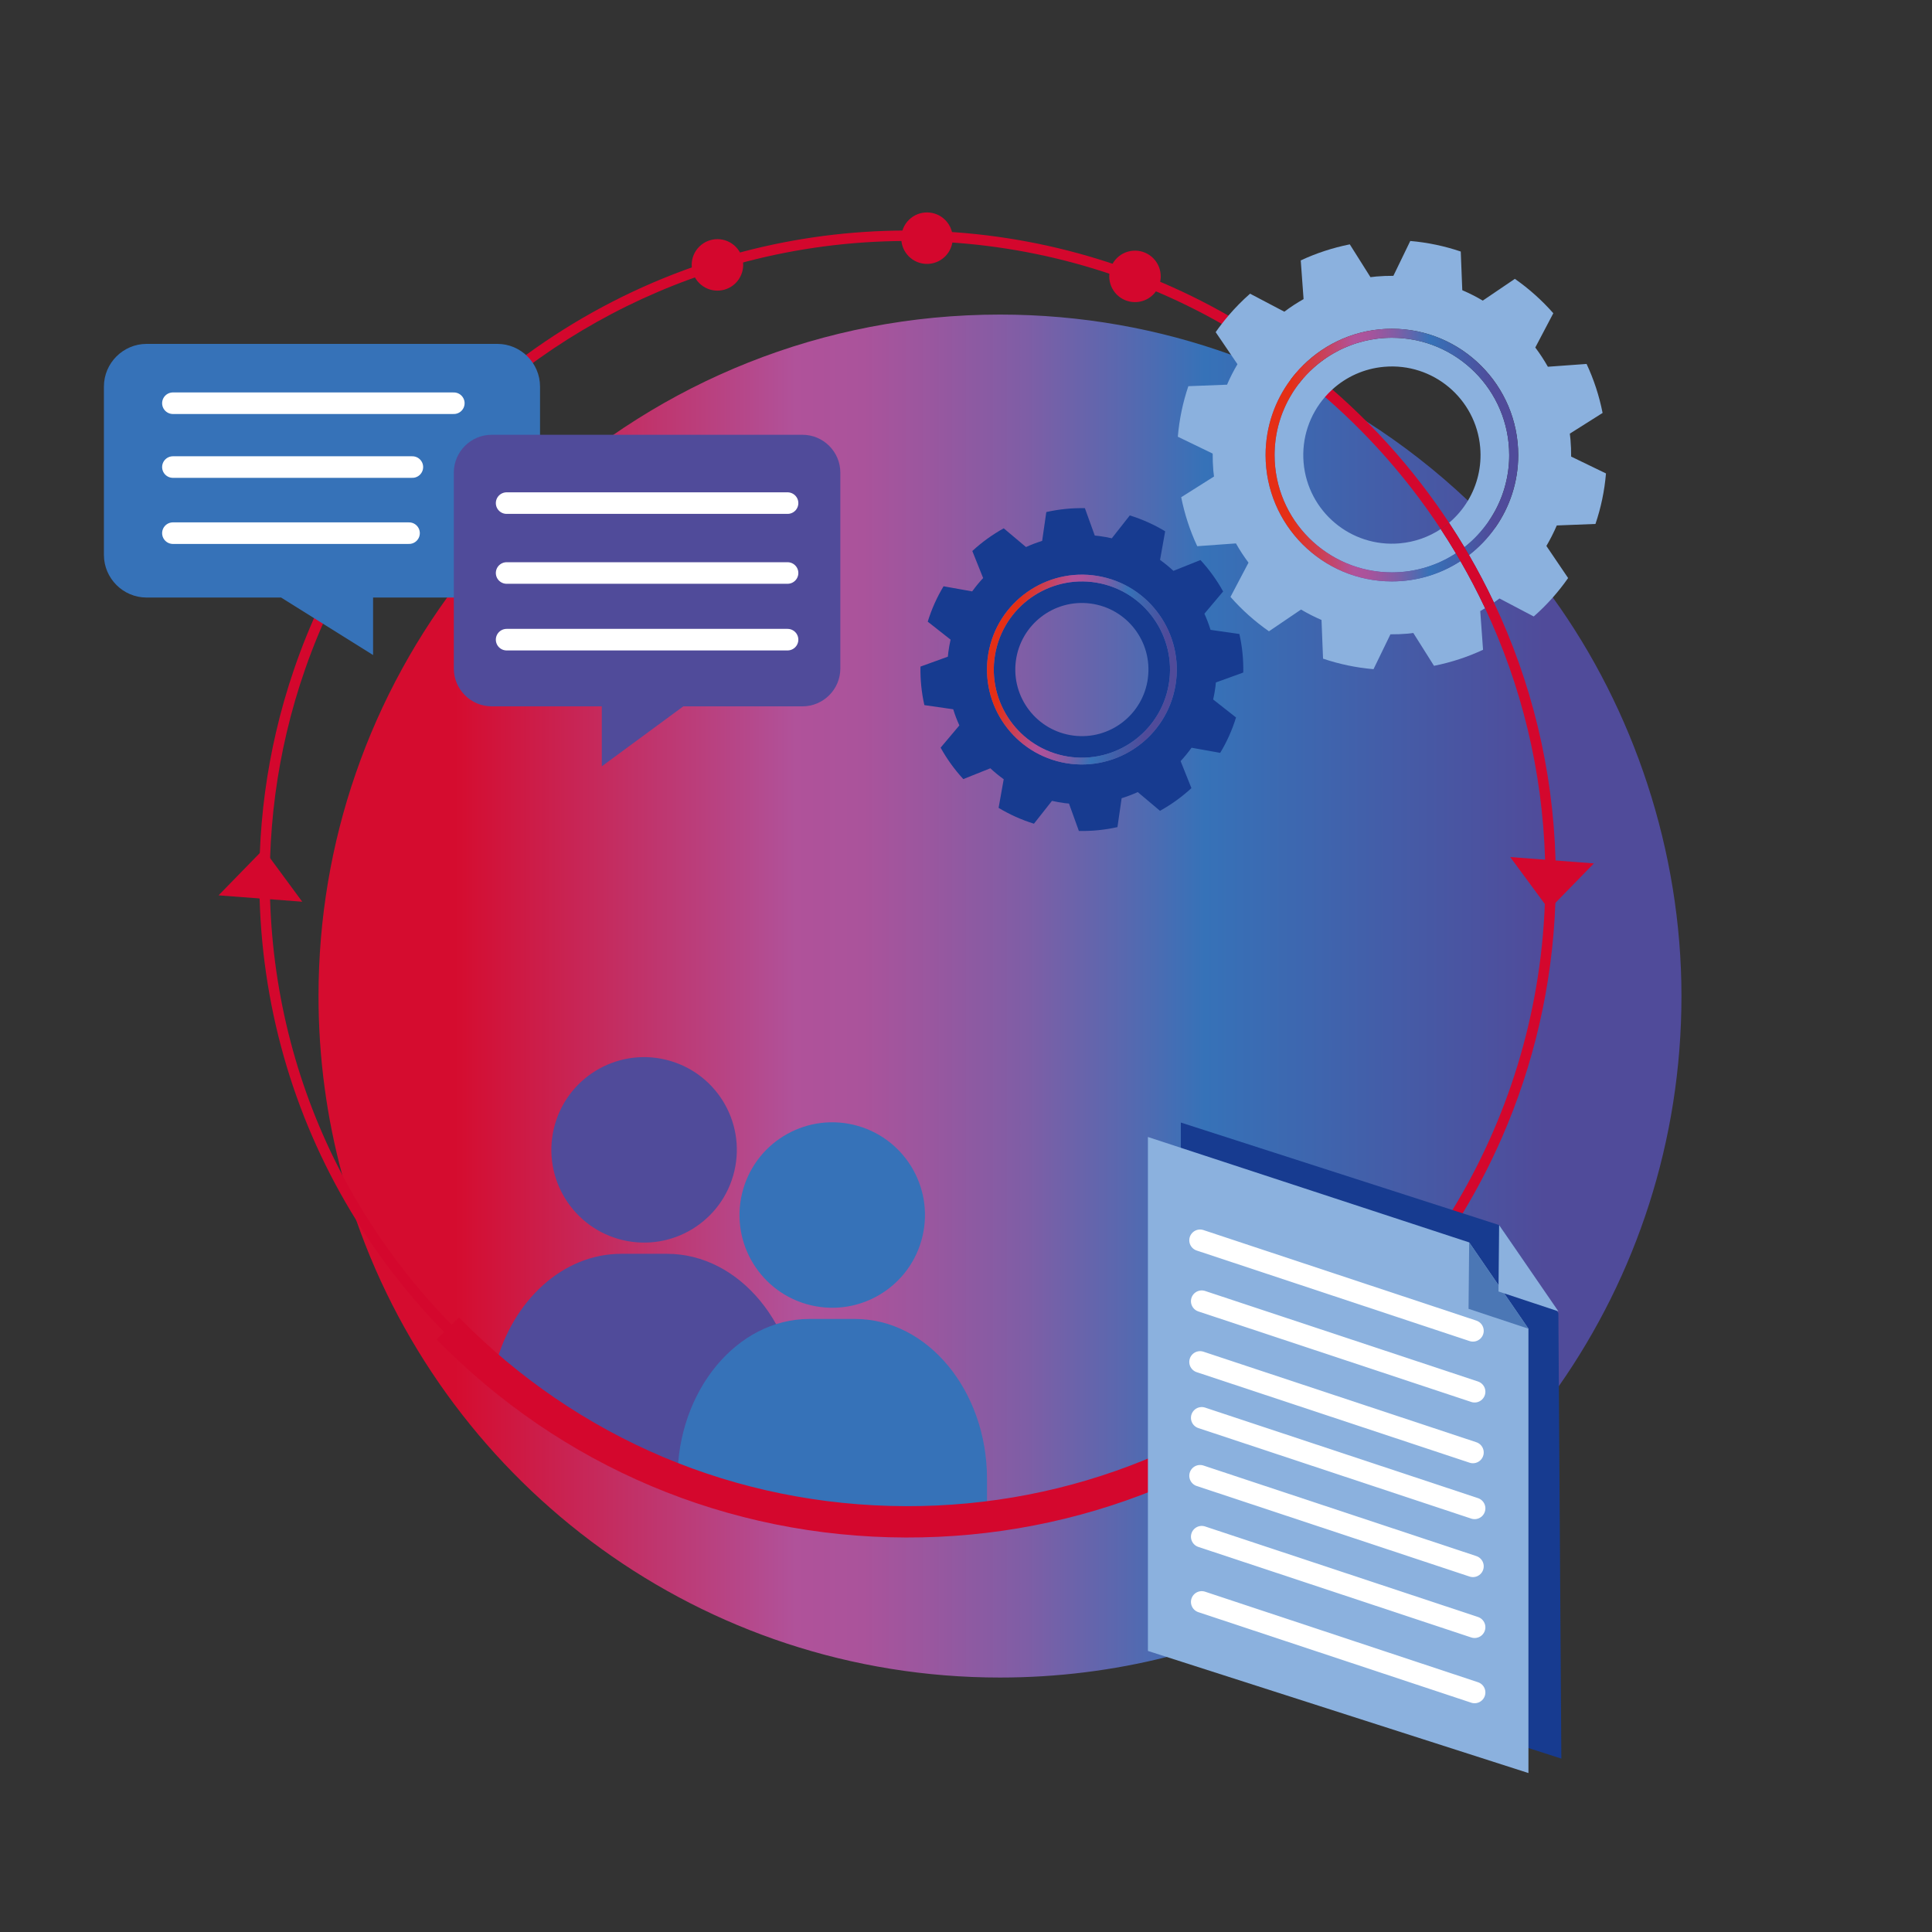 <?xml version="1.0" encoding="UTF-8"?> <svg xmlns="http://www.w3.org/2000/svg" xmlns:xlink="http://www.w3.org/1999/xlink" id="Ebene_1" data-name="Ebene 1" viewBox="0 0 896.14 896.14"><rect x="0" y="0" width="896.14" height="896.14" fill="#333333" stroke="none"/><defs><linearGradient id="Unbenannter_Verlauf_5" data-name="Unbenannter Verlauf 5" x1="147.74" y1="462.01" x2="779.94" y2="462.01" gradientUnits="userSpaceOnUse"><stop offset=".1" stop-color="#d50c2f"></stop><stop offset=".35" stop-color="#b0529a"></stop><stop offset=".4" stop-color="#aa539b"></stop><stop offset=".45" stop-color="#99579f"></stop><stop offset=".52" stop-color="#7e5ea6"></stop><stop offset=".59" stop-color="#5968af"></stop><stop offset=".65" stop-color="#3672b8"></stop><stop offset=".9" stop-color="#504b9a"></stop></linearGradient><linearGradient id="Neues_Verlaufsfeld_3" data-name="Neues Verlaufsfeld 3" x1="587.03" y1="211.08" x2="704.22" y2="211.08" gradientUnits="userSpaceOnUse"><stop offset=".1" stop-color="#e52f15"></stop><stop offset=".35" stop-color="#b0529a"></stop><stop offset=".4" stop-color="#aa539b"></stop><stop offset=".45" stop-color="#99579f"></stop><stop offset=".52" stop-color="#7e5ea6"></stop><stop offset=".59" stop-color="#5968af"></stop><stop offset=".65" stop-color="#3672b8"></stop><stop offset=".9" stop-color="#504b9a"></stop></linearGradient><linearGradient id="Neues_Verlaufsfeld_3-2" data-name="Neues Verlaufsfeld 3" x1="212.35" y1="879.81" x2="300.39" y2="879.81" gradientTransform="translate(439.72 -603.72) rotate(12.36)" xlink:href="#Neues_Verlaufsfeld_3"></linearGradient></defs><circle cx="332.76" cy="122.85" r="11.94" transform="translate(8.97 267.69) rotate(-44.36)" fill="#d4072d"></circle><circle cx="429.96" cy="110.45" r="11.94" transform="translate(45.35 332.12) rotate(-44.36)" fill="#d4072d"></circle><circle cx="526.44" cy="128.17" r="11.94" transform="translate(60.46 404.63) rotate(-44.36)" fill="#d4072d"></circle><path d="M720.26,277.13c-8.2-11.36-17.14-22.15-26.75-32.31-.97-1.04-1.96-2.07-2.96-3.09-3.15-3.24-6.37-6.42-9.66-9.52-14.46-13.66-30.2-25.97-47.03-36.72-6.27-4.02-12.69-7.81-19.26-11.38-.03-.02-.06-.03-.09-.05-3.94-2.14-7.93-4.2-11.97-6.17-1.28-.63-2.56-1.25-3.85-1.85-9-4.26-18.24-8.1-27.69-11.5-33.46-12.06-69.54-18.63-107.16-18.63-82.47,0-157.56,31.58-213.84,83.32-25.29,23.23-46.78,50.54-63.43,80.88-8.52,15.51-15.78,31.82-21.62,48.78-11.16,32.32-17.21,67.01-17.21,103.12,0,28.69,3.82,56.48,10.98,82.9,1.94,7.16,4.13,14.22,6.56,21.17,43.02,123.45,160.45,212.03,298.56,212.03,26.68,0,52.58-3.3,77.33-9.53,6.46-1.62,12.85-3.45,19.14-5.47,11.53-3.68,22.76-8.01,33.67-12.95h0c10.2-4.61,20.11-9.76,29.7-15.39,9.74-5.72,19.14-11.94,28.17-18.65h.01c8.18-6.05,16.05-12.49,23.59-19.3,12.04-10.85,23.24-22.62,33.49-35.2,4.93-6.04,9.64-12.25,14.12-18.66v-.02c35.84-51.26,56.87-113.64,56.87-180.93s-22.13-132.89-59.68-184.88ZM679.26,253.82c.72,1.21,1.43,2.42,2.14,3.64,4.14,7.15,7.99,14.49,11.54,21.99-1.34.93-2.71,1.81-4.1,2.67-3.51-7.45-7.32-14.74-11.42-21.84-.69-1.21-1.4-2.42-2.12-3.61-2.26-3.81-4.61-7.56-7.04-11.25,1.35-.9,2.65-1.87,3.88-2.92,2.45,3.71,4.82,7.49,7.12,11.32Z" fill="url(#Unbenannter_Verlauf_5)"></path><circle cx="298.77" cy="533.38" r="43.01" transform="translate(-288.99 701.61) rotate(-76.72)" fill="#504b9a"></circle><path d="M309.39,581.57h-21.24c-27.15,0-50.31,21.73-58.24,51.54-1.9,7.13,41.46,35.46,41.46,35.46l99.18,35.5v-48.37c0-40.77-27.52-74.13-61.16-74.13Z" fill="#504b9a"></path><circle cx="386.03" cy="563.61" r="43.01" transform="translate(-251.19 809.82) rotate(-76.72)" fill="#3672b8"></circle><path d="M396.65,611.79h-21.24c-33.64,0-61.16,33.36-61.16,74.13v4.86l143.56,17.53v-22.39c0-40.77-27.52-74.13-61.16-74.13Z" fill="#3672b8"></path><path d="M721.53,399.13c-1.18-42.66-11.31-83.16-28.59-119.68-1.34.93-2.71,1.81-4.1,2.67,16.75,35.63,26.61,75.09,27.83,116.64.12,4.03.16,8.08.11,12.15-.03,2.82-.1,5.62-.22,8.42-2.02,51.86-17.44,100.28-42.86,141.93-2.11,3.48-4.31,6.92-6.58,10.31-7.54,11.29-15.84,22.03-24.82,32.15-4.68,5.28-9.55,10.39-14.59,15.31-2.01,1.97-4.05,3.91-6.11,5.81-7.79,7.2-15.96,13.99-24.48,20.31-8.26,6.15-16.85,11.87-25.74,17.14-7.67,4.55-15.56,8.76-23.66,12.61-5.01,2.4-10.1,4.65-15.27,6.75-23.54,9.62-48.57,16.28-74.64,19.54-13.03,1.62-26.32,2.4-39.81,2.26h-.32c-15.95-.18-31.69-1.61-47.13-4.24-6.26-1.08-12.48-2.35-18.63-3.82h0s-.01,0-.02-.01c-12.82-3.04-25.39-6.95-37.62-11.68-30.53-11.78-59.03-28.67-84.41-50.21-6.41-5.45-12.63-11.19-18.63-17.22-.59-.6-1.19-1.2-1.77-1.8-20.49-20.94-37.49-44.35-50.74-69.56-20.56-39.13-32.06-82.58-33.46-127.79-.14-4.25-.18-8.51-.13-12.79.02-2.11.07-4.22.14-6.32.64-19.92,3.25-39.33,7.65-58.05,2.38-10.16,5.29-20.12,8.7-29.85,3.67-10.5,7.92-20.74,12.71-30.66,4.93-10.21,10.42-20.09,16.45-29.61,6.05-9.56,12.63-18.75,19.71-27.53,7.38-9.16,15.3-17.88,23.71-26.1,29.83-29.17,65.78-52.09,105.68-66.65,7.15-2.61,14.43-4.95,21.82-7.01,23.45-6.53,48.05-10.23,73.4-10.72,3.04-.06,6.08-.07,9.14-.04,4.87.05,9.7.23,14.51.52,25.31,1.5,49.75,6.21,72.94,13.7,7.5,2.42,14.86,5.13,22.08,8.13,11.35,4.68,22.34,10.07,32.93,16.09,12.01,6.82,23.49,14.46,34.37,22.84,1.11.85,2.2,1.71,3.29,2.57,3.45,2.73,6.83,5.54,10.15,8.42.03.02.06.04.08.07,5.9,5.11,11.6,10.46,17.08,16.03,4.16,4.22,8.18,8.56,12.08,13.02,3.81,4.37,7.5,8.84,11.06,13.43,4.72,6.09,9.21,12.36,13.45,18.81,1.35-.9,2.65-1.87,3.88-2.92-4.06-6.16-8.35-12.17-12.84-18-5-6.5-10.26-12.78-15.77-18.85-2.95-3.25-5.97-6.43-9.06-9.55-.2-.2-.41-.41-.61-.61-5.11-5.13-10.41-10.08-15.88-14.83-3.36-2.94-6.79-5.79-10.29-8.56-1.09-.88-2.2-1.74-3.31-2.59-10.95-8.47-22.51-16.19-34.59-23.1-11.07-6.34-22.59-11.99-34.49-16.89-7.12-2.95-14.37-5.62-21.76-8.01-23.84-7.73-48.99-12.57-75.03-14.07-4.71-.28-9.45-.45-14.22-.5-2.93-.03-5.85-.02-8.76.03-25.89.45-51,4.21-74.94,10.86-7.65,2.12-15.17,4.54-22.56,7.24-53.14,19.43-99.37,53.45-133.72,97.24-6.92,8.79-13.34,17.98-19.25,27.53-5.9,9.53-11.28,19.41-16.1,29.61-4.7,9.93-8.87,20.16-12.47,30.66-3.35,9.73-6.21,19.69-8.55,29.85-4.16,18.01-6.69,36.63-7.44,55.72-.12,2.85-.19,5.72-.22,8.59-.05,4.17,0,8.33.12,12.48,1.56,53.57,17.08,104.72,44.88,149.33,11.5,18.48,25.11,35.84,40.72,51.78.59.62,1.19,1.22,1.79,1.83,30.67,30.83,66.9,54.21,106.45,69.2,2.62.99,5.26,1.95,7.91,2.86t.02,0c30.33,10.52,62.48,16.17,95.45,16.54,10.25.11,20.36-.29,30.36-1.19h.02c3.28-.29,6.56-.63,9.81-1.04,26.04-3.19,51.07-9.73,74.64-19.19,5.16-2.06,10.26-4.27,15.27-6.61,10.24-4.78,20.16-10.11,29.73-15.97,8.72-5.34,17.16-11.11,25.27-17.29,8.4-6.39,16.45-13.21,24.12-20.43,1.44-1.35,2.85-2.71,4.26-4.08h0c5.61-5.5,11.01-11.21,16.18-17.12,8.9-10.17,17.12-20.94,24.6-32.24,2.26-3.4,4.44-6.85,6.55-10.35,6.82-11.26,12.91-23.01,18.23-35.17,14.64-33.52,23.35-70.23,24.78-108.8h0c.09-2.62.15-5.23.18-7.86.04-3.96.01-7.9-.1-11.83Z" fill="#d4072d"></path><path d="M634.59,626.06c-57.65,56.38-133.8,87.32-214.43,87.1-82.6-.22-159.9-32.86-217.65-91.9l10.4-10.17c55,56.23,128.61,87.32,207.29,87.53,76.79.2,149.31-29.26,204.22-82.96l10.17,10.4Z" fill="#d4072d"></path><polygon points="101.37 415.3 122.24 393.89 140.19 418.25 101.37 415.3" fill="#d4072d"></polygon><polygon points="739.32 400.48 718.45 421.88 700.5 397.53 739.32 400.48" fill="#d4072d"></polygon><path d="M740.04,243.03c2.54-7.48,4.2-15.33,4.88-23.43l-16.16-7.82c.02-2.62-.08-5.26-.31-7.91-.07-.92-.19-1.82-.3-2.73l15.2-9.6c-1.58-7.98-4.09-15.6-7.43-22.73l-17.95,1.3c-1.76-3.11-3.71-6.09-5.84-8.92l8.36-15.9c-5.28-6-11.28-11.36-17.83-15.95l-14.89,10.09c-3.04-1.8-6.21-3.41-9.5-4.82l-.71-17.94c-7.48-2.54-15.34-4.2-23.42-4.9l-7.83,16.17c-2.61-.02-5.24.08-7.9.31-.93.08-1.83.2-2.73.31l-9.59-15.22c-7.99,1.6-15.61,4.11-22.75,7.45l1.31,17.95c-3.1,1.75-6.1,3.7-8.92,5.84l-15.9-8.36c-3.59,3.16-6.95,6.56-10.04,10.19-1.06,1.24-2.1,2.52-3.09,3.82-.98,1.25-1.91,2.53-2.82,3.83l7.12,10.48,2.98,4.39c-1.8,3.06-3.43,6.22-4.83,9.5l-17.95.7c-2.54,7.49-4.19,15.33-4.88,23.44l16.17,7.82c-.02,2.62.07,5.26.3,7.91.08.92.19,1.81.31,2.73l-15.21,9.6c1.6,7.98,4.1,15.6,7.44,22.72l17.95-1.3c1.76,3.11,3.7,6.09,5.83,8.93l-8.36,15.88c5.28,6.03,11.29,11.38,17.84,15.96l14.88-10.09c3.05,1.81,6.23,3.43,9.5,4.83l.71,17.95c7.48,2.53,15.32,4.19,23.41,4.88l7.85-16.17c2.61.02,5.25-.07,7.9-.3.92-.07,1.82-.2,2.71-.32l9.6,15.23c8-1.6,15.61-4.1,22.75-7.44l-1.3-17.95c.75-.43,1.5-.87,2.24-1.32-3.51-7.45-7.32-14.74-11.42-21.84-9.17,5.95-20.09,9.4-31.8,9.4-32.31,0-58.59-26.29-58.59-58.6,0-13.13,4.34-25.26,11.66-35.04.76-1.02,1.56-2.01,2.38-2.97,1.05-1.23,2.16-2.42,3.31-3.56,10.59-10.52,25.17-17.02,41.24-17.02,32.31,0,58.6,26.29,58.6,58.59,0,12.56-3.97,24.19-10.71,33.74-3.39,4.79-7.48,9.05-12.11,12.64,4.14,7.15,7.99,14.49,11.54,21.99.87-.6,1.73-1.22,2.58-1.85l15.89,8.35c3.13-2.75,6.09-5.7,8.85-8.82,2.53-2.86,4.9-5.87,7.1-9.01l-10.08-14.88c1.79-3.05,3.4-6.23,4.82-9.51l17.94-.7Z" fill="#8bb1de"></path><path d="M645.62,156.67c-.47,0-.94.01-1.4.02-.28,0-.56.01-.84.03-.34.01-.68.03-1.02.05-.31.01-.61.04-.92.06-.53.04-1.06.09-1.59.14-.39.04-.77.09-1.15.14-1.82.23-3.6.55-5.36.96-.44.1-.87.2-1.31.32-.87.22-1.73.46-2.58.73-.33.1-.65.21-.98.32-.27.08-.53.18-.8.27-.7.24-1.39.5-2.08.78-.38.15-.76.3-1.14.46-.38.16-.75.32-1.12.49-.47.21-.93.43-1.39.65-.37.18-.72.36-1.08.54-.78.4-1.55.82-2.31,1.26-.38.22-.75.44-1.13.67-.35.21-.7.43-1.05.65-.02.01-.04.03-.06.04-.3.19-.59.38-.88.58-.15.1-.29.2-.44.3-.29.19-.57.39-.85.59-.73.52-1.45,1.06-2.15,1.61-.3.23-.59.46-.87.7-.03.03-.07.06-.1.08-.5.41-.98.83-1.46,1.25-.17.16-.34.31-.51.46-.45.41-.89.83-1.33,1.25-.01.01-.02.02-.03.03,0,.01-.03.03-.04.04-.48.46-.94.94-1.4,1.42-.15.15-.29.3-.44.46-.07.08-.14.15-.21.23-.38.4-.75.82-1.11,1.24-.04.05-.09.1-.13.15-.24.28-.48.56-.71.85-.2.24-.4.48-.59.73-.18.22-.35.44-.52.67-.22.29-.44.58-.66.87-.21.29-.43.58-.64.88-.21.29-.42.59-.62.89-.21.3-.41.61-.61.91-.2.3-.39.61-.58.92-.44.7-.85,1.4-1.26,2.12-.2.35-.4.71-.59,1.08-.19.36-.38.72-.57,1.09-.19.37-.37.74-.54,1.11-.18.37-.36.75-.52,1.12-.34.76-.66,1.52-.97,2.29-.16.41-.31.81-.46,1.22-.12.32-.24.65-.35.98-.11.31-.21.61-.3.92-.17.49-.32.98-.46,1.47-.18.58-.34,1.17-.49,1.76-.11.42-.21.85-.31,1.29-.11.46-.21.93-.31,1.4-.07.35-.14.7-.2,1.06-.1.51-.18,1.02-.26,1.54-.06.39-.12.79-.17,1.18-.06.44-.11.88-.15,1.32-.03.19-.05.38-.06.57-.02.19-.03.38-.05.57-.04.38-.06.76-.09,1.14-.04.69-.07,1.39-.09,2.09,0,.47-.02.93-.02,1.4,0,30,24.4,54.41,54.41,54.41.62,0,1.24-.01,1.86-.04.11,0,.22,0,.33-.01.54-.02,1.08-.04,1.62-.09.12,0,.25-.01.37-.02.63-.05,1.26-.11,1.89-.18.47-.05.93-.11,1.39-.18.28-.03.55-.07.82-.11.64-.1,1.28-.21,1.91-.33.4-.08.8-.16,1.2-.25.28-.05.56-.11.84-.18.65-.14,1.3-.31,1.94-.49.06-.02.13-.03.19-.05.18-.04.35-.09.52-.14.2-.06.4-.12.6-.18.13-.03.26-.07.38-.11.58-.17,1.16-.36,1.74-.56.55-.19,1.1-.39,1.64-.6.11-.03.22-.07.32-.12.54-.2,1.08-.42,1.61-.64.08-.03.15-.07.23-.1.02-.01.05-.02.07-.03.46-.2.91-.4,1.37-.62.01,0,.02-.01.03-.01.07-.03.15-.07.22-.11.55-.25,1.08-.51,1.62-.79.02,0,.03-.01.05-.02.28-.15.56-.29.83-.44.26-.14.51-.28.77-.42.45-.25.9-.51,1.35-.78.67-.39,1.32-.8,1.97-1.22-2.26-3.81-4.61-7.56-7.04-11.25-5.53,3.64-12.01,6-19.07,6.61-22.61,1.98-42.55-14.77-44.53-37.38-1-11.55,2.88-22.4,9.93-30.52,0,0,.01,0,.01-.02,1.06-1.21,2.19-2.37,3.38-3.45,6.43-5.85,14.75-9.71,24.07-10.52,22.62-1.98,42.56,14.76,44.52,37.37.78,8.97-1.38,17.52-5.68,24.7-2.33,3.88-5.29,7.37-8.75,10.29,2.45,3.71,4.82,7.49,7.12,11.32.53-.42,1.05-.84,1.56-1.28.03-.02.06-.05.09-.08.43-.36.86-.74,1.28-1.12.11-.1.22-.2.33-.3.05-.05.11-.1.16-.15.42-.39.83-.79,1.24-1.2.36-.36.72-.72,1.07-1.09.16-.17.32-.34.47-.51.44-.47.87-.94,1.29-1.42h0c.39-.45.77-.91,1.13-1.37.12-.14.23-.28.34-.42.41-.51.81-1.03,1.19-1.55.39-.53.77-1.06,1.14-1.6.37-.55.74-1.1,1.09-1.66.36-.56.7-1.13,1.03-1.7.32-.56.64-1.12.95-1.69,0-.01,0-.02.02-.03,0-.02,0-.03.03-.05.04-.08.08-.16.12-.24.27-.5.52-1.01.77-1.52.29-.59.57-1.18.83-1.79,0-.02.02-.03.02-.04.24-.53.46-1.07.68-1.61.09-.23.19-.47.28-.7.11-.29.22-.58.33-.87.09-.25.18-.51.27-.76.2-.56.38-1.12.56-1.68.05-.15.09-.29.14-.44.08-.28.16-.56.24-.84.14-.48.28-.96.4-1.45.13-.51.26-1.02.37-1.54.08-.32.15-.64.21-.96.05-.23.1-.46.14-.7.07-.33.13-.67.19-1.01.07-.36.13-.73.18-1.1.07-.45.13-.9.19-1.35.06-.43.11-.87.15-1.31.05-.47.1-.95.13-1.43.03-.35.05-.69.07-1.04.01-.18.02-.36.03-.54.02-.4.03-.8.04-1.2,0-.46.02-.93.02-1.4,0-30-24.4-54.41-54.41-54.41Z" fill="#8bb1de"></path><path d="M645.62,152.49c-16.07,0-30.65,6.5-41.24,17.02-1.15,1.14-2.26,2.33-3.31,3.56-.82.96-1.62,1.95-2.38,2.97-7.32,9.78-11.66,21.91-11.66,35.04,0,32.31,26.28,58.6,58.59,58.6,11.71,0,22.63-3.45,31.8-9.4-.69-1.21-1.4-2.42-2.12-3.61-.65.42-1.3.83-1.97,1.22-.45.27-.9.53-1.35.78-.26.14-.51.28-.77.42-.27.15-.55.29-.83.44-.02.01-.03.02-.05.02-.54.28-1.07.54-1.62.79-.07.04-.15.08-.22.11,0,0-.02.01-.03.01-.46.22-.91.42-1.37.62-.02.01-.05.02-.07.03-.08.03-.15.07-.23.1-.53.22-1.07.44-1.61.64-.1.05-.21.09-.32.12-.54.21-1.09.41-1.64.6-.58.2-1.16.39-1.74.56-.12.04-.25.08-.38.11-.2.06-.4.12-.6.18-.17.05-.35.1-.52.14-.06.02-.13.03-.19.05-.64.18-1.29.35-1.94.49-.28.07-.56.13-.84.18-.4.09-.8.17-1.2.25-.63.12-1.27.23-1.91.33-.27.04-.54.08-.82.11-.46.07-.92.13-1.39.18-.63.07-1.26.13-1.89.18-.12.01-.25.02-.37.02-.54.05-1.08.07-1.62.09-.11.01-.22.01-.33.01-.62.03-1.24.04-1.86.04-30.01,0-54.41-24.41-54.41-54.41,0-.47.01-.93.02-1.4.02-.7.05-1.4.09-2.09.03-.38.05-.76.09-1.14.02-.19.03-.38.05-.57.01-.19.03-.38.06-.57.04-.44.09-.88.15-1.32.05-.39.11-.79.17-1.18.08-.52.16-1.03.26-1.54.06-.36.13-.71.2-1.06.1-.47.2-.94.31-1.4.1-.44.2-.87.31-1.29.15-.59.31-1.18.49-1.76.14-.49.29-.98.46-1.47.09-.31.19-.61.3-.92.11-.33.23-.66.35-.98.15-.41.3-.81.46-1.22.31-.77.63-1.53.97-2.29.16-.37.34-.75.52-1.12.17-.37.35-.74.54-1.11.19-.37.38-.73.57-1.09.19-.37.39-.73.59-1.08.41-.72.82-1.42,1.26-2.12.19-.31.38-.62.58-.92.2-.3.4-.61.61-.91.2-.3.41-.6.62-.89.21-.3.43-.59.64-.88.22-.29.44-.58.66-.87.17-.23.34-.45.52-.67.19-.25.39-.49.59-.73.23-.29.47-.57.71-.85.04-.05.09-.1.13-.15.36-.42.73-.84,1.11-1.24.07-.08.14-.15.21-.23.15-.16.29-.31.44-.46.46-.48.92-.96,1.4-1.42.01-.01.03-.03.04-.04.01-.01.02-.02.03-.03.44-.42.88-.84,1.33-1.25.17-.15.34-.3.51-.46.48-.42.96-.84,1.46-1.25.03-.02.07-.05.1-.08.28-.24.57-.47.87-.7.7-.55,1.42-1.09,2.15-1.61.28-.2.56-.4.85-.59.15-.1.29-.2.44-.3.29-.2.58-.39.88-.58.02-.01.04-.03.06-.04.35-.22.7-.44,1.05-.65.37-.23.75-.46,1.13-.67.76-.44,1.53-.86,2.31-1.26.36-.18.71-.36,1.08-.54.46-.22.92-.44,1.39-.65.37-.17.74-.33,1.12-.49.38-.16.76-.31,1.14-.46.69-.28,1.38-.54,2.08-.78.27-.09.53-.19.8-.27.33-.11.65-.22.98-.32.85-.27,1.71-.51,2.58-.73.43-.12.87-.22,1.31-.32,1.76-.41,3.54-.73,5.36-.96.38-.05.76-.1,1.15-.14.53-.05,1.06-.1,1.59-.14.31-.02.61-.05.92-.06.34-.02.68-.04,1.02-.05.28-.02.56-.03.84-.03.46,0,.93-.02,1.4-.02,30.01,0,54.41,24.41,54.41,54.41,0,.47,0,.94-.02,1.4-.01.4-.02.8-.04,1.2-.01.18-.02.36-.03.54-.02.35-.04.7-.07,1.04-.03.48-.08.96-.13,1.43-.04.44-.09.88-.15,1.31-.06.45-.12.9-.19,1.35-.05.37-.11.74-.18,1.1-.06.34-.12.68-.19,1.01-.04.24-.09.47-.14.7-.06.32-.13.64-.21.96-.11.52-.24,1.03-.37,1.54-.12.49-.26.97-.4,1.45-.08.28-.16.56-.24.84-.05.15-.09.29-.14.44-.18.56-.36,1.12-.56,1.68-.09.25-.18.51-.27.76-.11.29-.22.58-.33.87-.09.23-.19.47-.28.7-.22.54-.44,1.08-.68,1.61,0,.01-.01.02-.02.04-.26.61-.54,1.2-.83,1.79-.25.51-.5,1.02-.77,1.52-.04.08-.08.16-.12.24-.02.02-.03.03-.03.05-.01.01-.01.02-.02.03-.31.57-.63,1.13-.95,1.69-.33.57-.67,1.14-1.03,1.7-.35.56-.72,1.11-1.09,1.66-.37.54-.75,1.07-1.14,1.6-.38.52-.78,1.04-1.19,1.55-.11.14-.22.28-.34.42-.36.46-.74.92-1.13,1.36h0c-.42.49-.85.96-1.29,1.43-.15.17-.31.34-.47.51-.35.37-.71.73-1.07,1.09-.41.41-.82.81-1.24,1.2-.05.05-.11.1-.16.15-.11.1-.22.2-.33.3-.42.38-.85.76-1.28,1.12-.03.03-.06.06-.09.08-.51.44-1.03.86-1.56,1.28.72,1.21,1.43,2.42,2.14,3.64,4.63-3.59,8.72-7.85,12.11-12.64,6.74-9.55,10.71-21.18,10.71-33.74,0-32.3-26.29-58.59-58.6-58.59Z" fill="url(#Neues_Verlaufsfeld_3)"></path><path d="M692.94,279.45c-1.34.93-2.71,1.81-4.1,2.67-3.51-7.45-7.32-14.74-11.42-21.84-.69-1.21-1.4-2.42-2.12-3.61-2.26-3.81-4.61-7.56-7.04-11.25,1.35-.9,2.65-1.87,3.88-2.92,2.45,3.71,4.82,7.49,7.12,11.32.72,1.21,1.43,2.42,2.14,3.64,4.14,7.15,7.99,14.49,11.54,21.99Z" fill="#d4072d"></path><path d="M565.98,349.2c3.07-5.08,5.55-10.58,7.34-16.41l-10.6-8.34c.43-1.92.79-3.87,1.04-5.85.1-.68.15-1.36.22-2.05l12.7-4.6c.12-6.11-.5-12.11-1.8-17.87l-13.38-1.93c-.79-2.56-1.74-5.07-2.85-7.49l8.69-10.32c-2.91-5.25-6.45-10.15-10.51-14.57l-12.55,5.01c-1.95-1.81-4.01-3.5-6.2-5.07l2.37-13.28c-5.08-3.07-10.58-5.55-16.4-7.36l-8.35,10.61c-1.92-.44-3.86-.78-5.85-1.05-.69-.09-1.37-.15-2.05-.22l-4.59-12.71c-6.12-.11-12.12.51-17.89,1.81l-1.93,13.38c-2.56.79-5.07,1.74-7.49,2.85l-10.33-8.69c-5.26,2.91-10.16,6.45-14.57,10.53l5.02,12.54c-1.82,1.95-3.52,4.01-5.08,6.19l-13.28-2.37c-3.07,5.08-5.54,10.57-7.34,16.41l10.6,8.34c-.43,1.92-.79,3.87-1.05,5.85-.09.69-.15,1.36-.21,2.05l-12.71,4.6c-.11,6.11.5,12.11,1.81,17.87l13.38,1.93c.79,2.56,1.74,5.06,2.85,7.49l-8.69,10.31c2.91,5.27,6.45,10.16,10.52,14.58l12.54-5.01c1.95,1.82,4.02,3.52,6.2,5.08l-2.37,13.28c5.08,3.06,10.57,5.54,16.4,7.35l8.36-10.6c1.91.43,3.87.79,5.85,1.05.68.09,1.36.15,2.04.2l4.59,12.72c6.13.11,12.12-.5,17.89-1.8l1.94-13.39c2.55-.8,5.06-1.75,7.48-2.85l10.32,8.69c5.26-2.92,10.15-6.45,14.57-10.52l-5.01-12.54c1.81-1.96,3.5-4.02,5.07-6.2l13.27,2.37ZM492.41,353.57c-23.71-5.2-38.77-28.71-33.58-52.42,5.2-23.71,28.71-38.77,52.42-33.58,23.71,5.19,38.77,28.71,33.57,52.42s-28.71,38.77-52.42,33.58Z" fill="#173b90"></path><path d="M461.91,301.82c-4.82,22.01,9.16,43.85,31.18,48.68,22.02,4.82,43.85-9.16,48.67-31.18,4.82-22.02-9.16-43.85-31.17-48.68-22.02-4.83-43.85,9.16-48.68,31.18ZM532.45,314.53c-2.19,16.92-17.68,28.86-34.59,26.66-16.91-2.18-28.85-17.68-26.67-34.59,2.2-16.91,17.68-28.85,34.59-26.66,16.92,2.19,28.86,17.68,26.66,34.58Z" fill="#173b90"></path><path d="M458.83,301.15c-5.2,23.71,9.86,47.22,33.58,52.42,23.71,5.19,47.22-9.87,52.42-33.58s-9.87-47.23-33.57-52.42c-23.71-5.2-47.23,9.87-52.42,33.58ZM541.75,319.32c-4.82,22.01-26.65,36-48.67,31.18-22.02-4.83-36-26.66-31.18-48.68s26.65-36.01,48.68-31.18c22.02,4.82,36,26.66,31.17,48.68Z" fill="url(#Neues_Verlaufsfeld_3-2)"></path><polygon points="695.36 568.23 547.72 520.68 547.72 759.07 724.22 815.71 722.84 609.13 695.36 568.23" fill="#173b90"></polygon><polygon points="681.47 576.28 532.45 527.38 532.45 765.77 708.95 822.41 708.95 616.3 681.47 576.28" fill="#8bb1de"></polygon><line x1="683.21" y1="617.29" x2="556.64" y2="575.3" fill="none" stroke="#fff" stroke-linecap="round" stroke-linejoin="round" stroke-width="10"></line><line x1="683.21" y1="673.71" x2="556.64" y2="631.72" fill="none" stroke="#fff" stroke-linecap="round" stroke-linejoin="round" stroke-width="10"></line><line x1="683.21" y1="726.52" x2="556.64" y2="684.52" fill="none" stroke="#fff" stroke-linecap="round" stroke-linejoin="round" stroke-width="10"></line><line x1="683.98" y1="645.54" x2="557.41" y2="603.55" fill="none" stroke="#fff" stroke-linecap="round" stroke-linejoin="round" stroke-width="10"></line><line x1="683.98" y1="699.64" x2="557.41" y2="657.65" fill="none" stroke="#fff" stroke-linecap="round" stroke-linejoin="round" stroke-width="10"></line><line x1="683.98" y1="754.77" x2="557.41" y2="712.78" fill="none" stroke="#fff" stroke-linecap="round" stroke-linejoin="round" stroke-width="10"></line><polygon points="708.95 616.3 681.17 607.09 681.47 576.28 708.95 616.3" fill="#4b77b5"></polygon><path d="M230.7,159.51H67.99c-10.88,0-19.79,8.91-19.79,19.79v78.07c0,10.89,8.91,19.79,19.79,19.79h62.39l42.67,26.67v-26.67h57.65c10.88,0,19.79-8.9,19.79-19.79v-78.07c0-10.88-8.91-19.79-19.79-19.79Z" fill="#3672b8"></path><line x1="80.2" y1="187.03" x2="210.5" y2="187.03" fill="none" stroke="#fff" stroke-linecap="round" stroke-linejoin="round" stroke-width="10"></line><line x1="80.2" y1="216.64" x2="191.27" y2="216.64" fill="none" stroke="#fff" stroke-linecap="round" stroke-linejoin="round" stroke-width="10"></line><line x1="80.2" y1="247.3" x2="189.73" y2="247.3" fill="none" stroke="#fff" stroke-linecap="round" stroke-linejoin="round" stroke-width="10"></line><path d="M228.04,201.67h144.2c9.65,0,17.54,7.89,17.54,17.54v90.88c0,9.65-7.89,17.54-17.54,17.54h-55.29s-37.81,27.82-37.81,27.82v-27.82s-51.1,0-51.1,0c-9.65,0-17.54-7.89-17.54-17.54v-90.88c0-9.65,7.89-17.54,17.54-17.54Z" fill="#504b9a"></path><line x1="234.99" y1="233.36" x2="365.3" y2="233.36" fill="none" stroke="#fff" stroke-linecap="round" stroke-linejoin="round" stroke-width="10"></line><line x1="234.99" y1="265.78" x2="365.3" y2="265.78" fill="none" stroke="#fff" stroke-linecap="round" stroke-linejoin="round" stroke-width="10"></line><line x1="234.99" y1="296.7" x2="365.3" y2="296.7" fill="none" stroke="#fff" stroke-linecap="round" stroke-linejoin="round" stroke-width="10"></line><polygon points="722.84 608.25 695.06 599.04 695.36 568.23 722.84 608.25" fill="#8bb1de"></polygon><line x1="683.98" y1="785.03" x2="557.41" y2="743.04" fill="none" stroke="#fff" stroke-linecap="round" stroke-linejoin="round" stroke-width="10"></line></svg> 